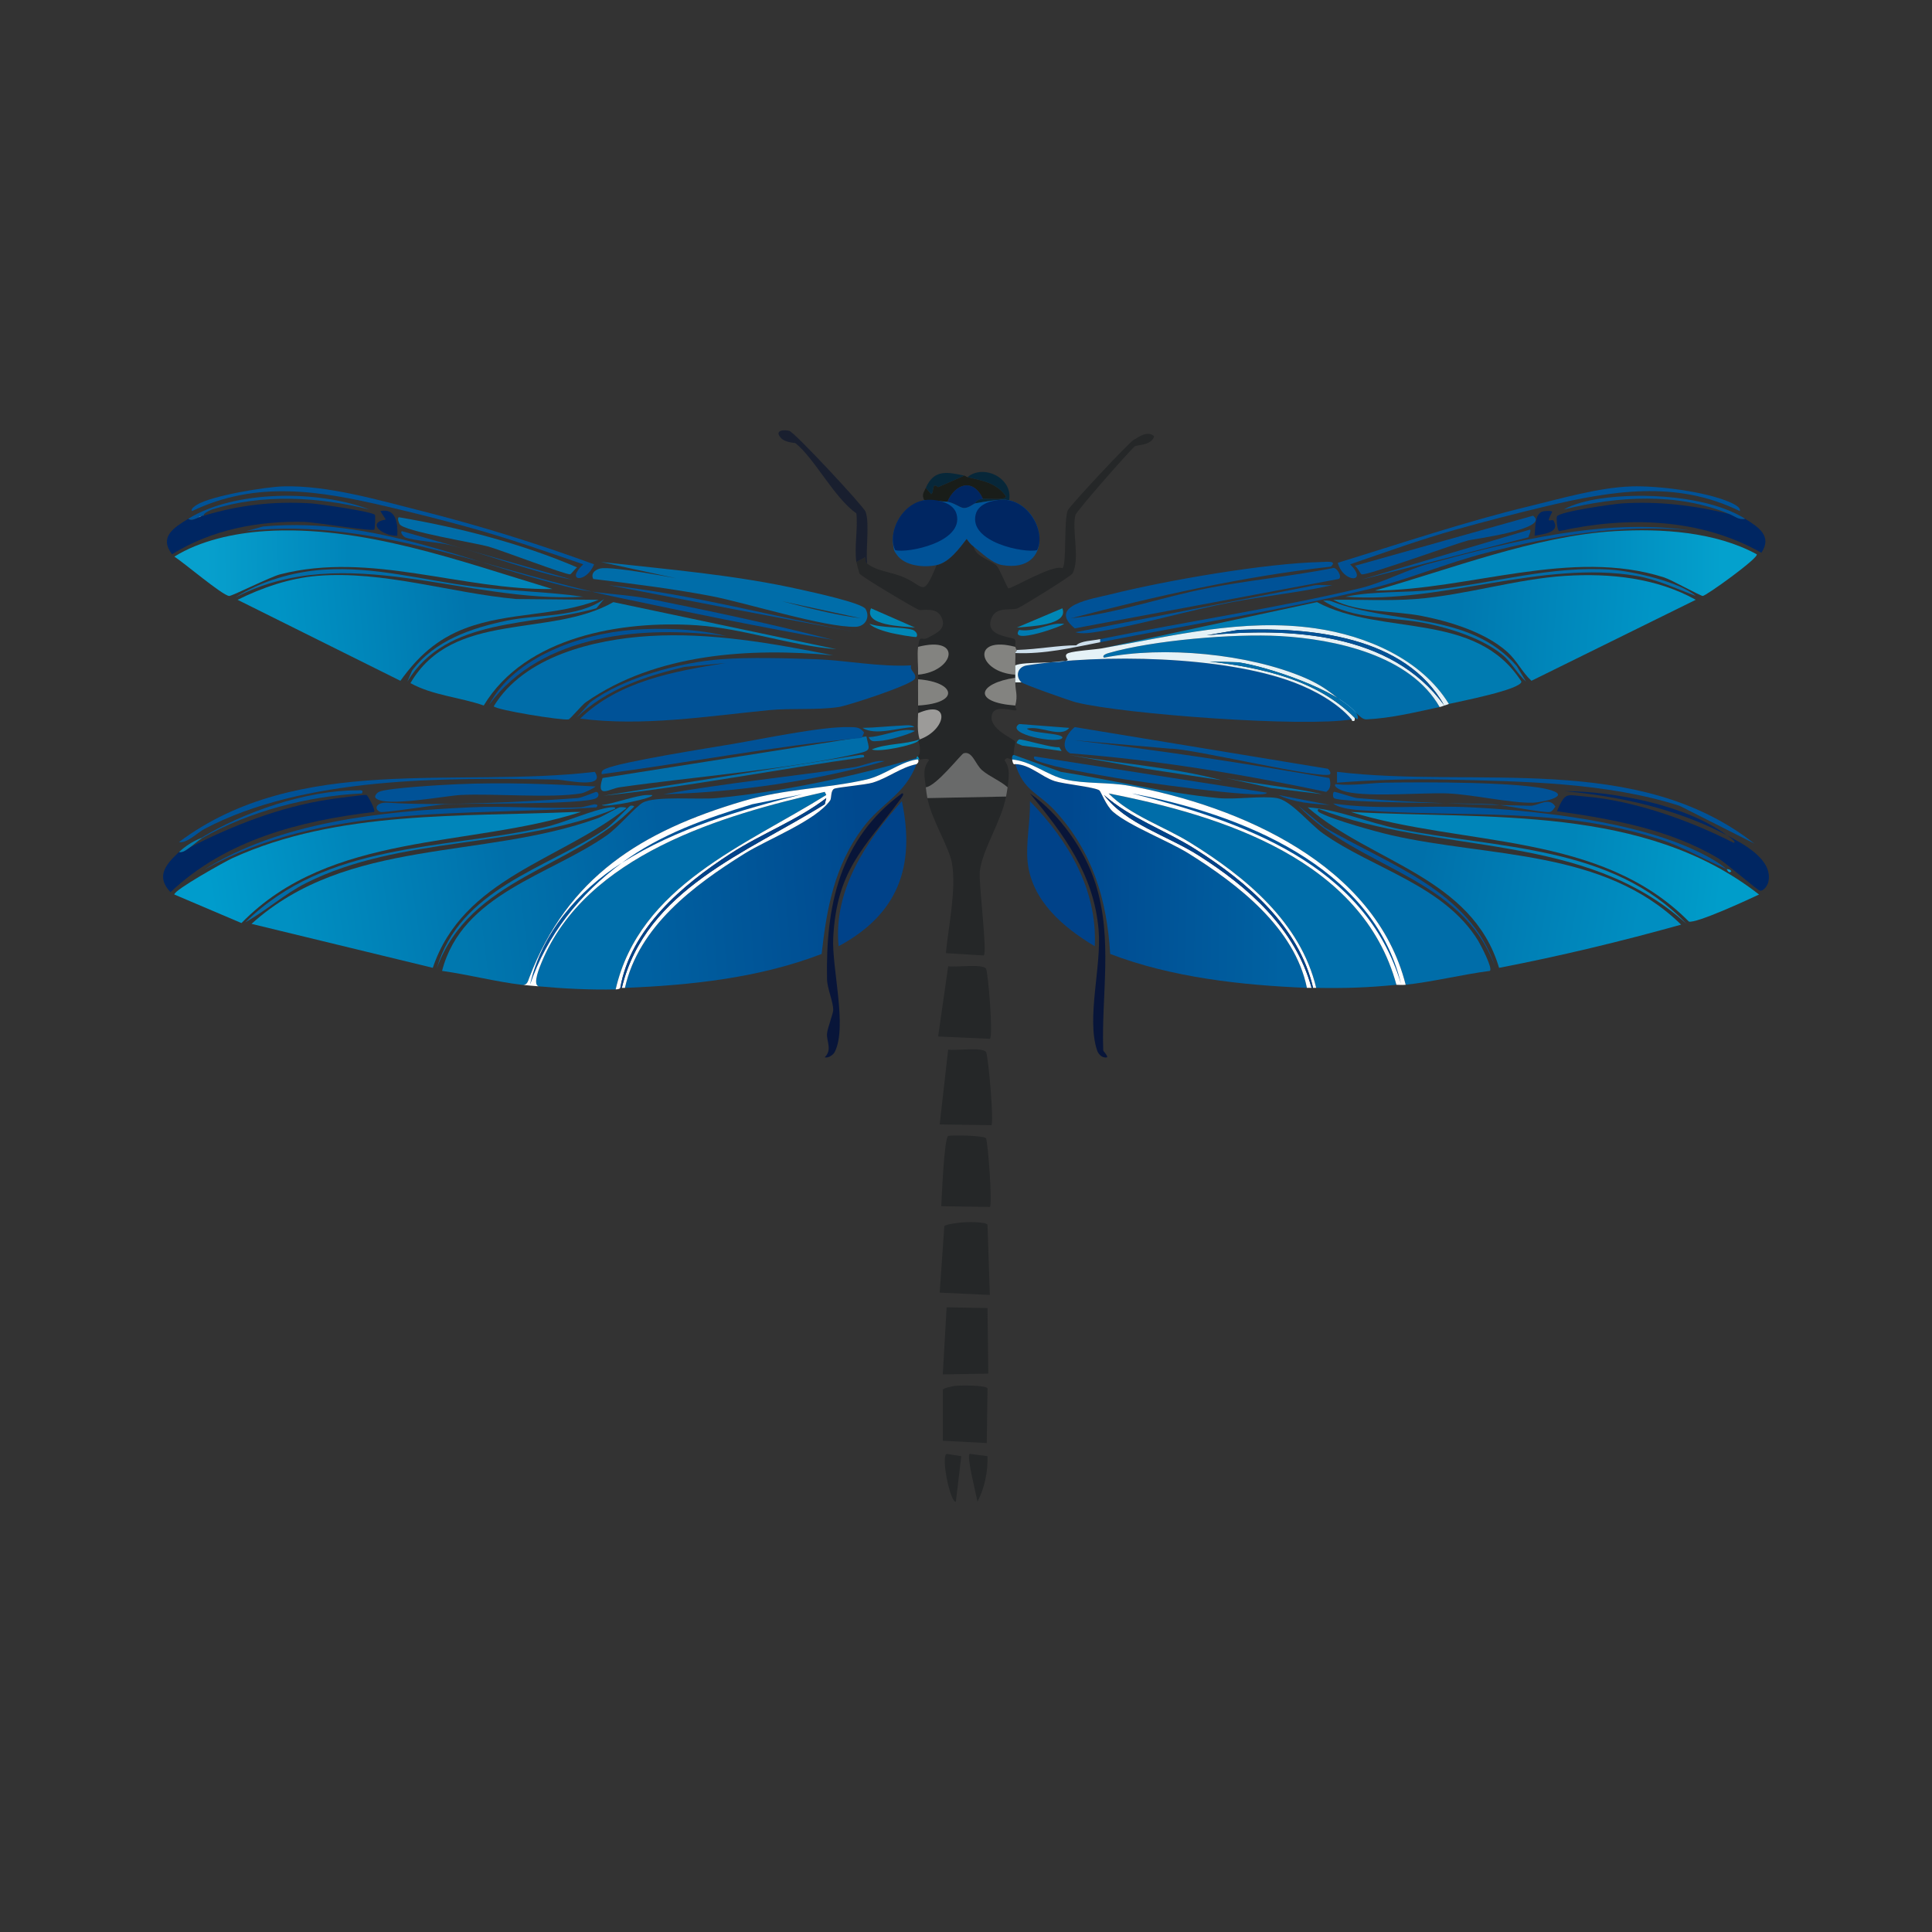 <svg xmlns="http://www.w3.org/2000/svg" xmlns:xlink="http://www.w3.org/1999/xlink" id="Layer_1" data-name="Layer 1" viewBox="0 0 1080 1080"><rect x="0" y="0" width="1080" height="1080" fill="#333333" stroke="none"/><defs><style>      .cls-1 {        fill: #252728;      }      .cls-2 {        fill: #002662;      }      .cls-3 {        fill: #696a6a;      }      .cls-4 {        fill: #cddfec;      }      .cls-5 {        fill: #191d19;      }      .cls-6 {        fill: url(#linear-gradient-8);      }      .cls-7 {        fill: url(#linear-gradient-7);      }      .cls-8 {        fill: url(#linear-gradient-5);      }      .cls-9 {        fill: url(#linear-gradient-6);      }      .cls-10 {        fill: url(#linear-gradient-9);      }      .cls-11 {        fill: url(#linear-gradient-4);      }      .cls-12 {        fill: url(#linear-gradient-3);      }      .cls-13 {        fill: url(#linear-gradient-2);      }      .cls-14 {        fill: url(#linear-gradient);      }      .cls-15 {        fill: #005297;      }      .cls-16 {        fill: #9c9b99;      }      .cls-17 {        fill: #838380;      }      .cls-18 {        fill: #007bb1;      }      .cls-19 {        fill: #006da9;      }      .cls-20 {        fill: #fff;      }      .cls-21 {        fill: url(#linear-gradient-10);      }      .cls-22 {        fill: url(#linear-gradient-11);      }      .cls-23 {        fill: #0087b6;      }      .cls-24 {        fill: #191f2f;      }      .cls-25 {        fill: #072739;      }      .cls-26 {        fill: #e5f2f7;      }      .cls-27 {        fill: #009cd5;      }      .cls-28 {        fill: #081539;      }      .cls-29 {        fill: #004289;      }      .cls-30 {        fill: #80aec8;      }    </style><linearGradient id="linear-gradient" x1="482.8" y1="485.93" x2="358.09" y2="495.5" gradientUnits="userSpaceOnUse"><stop offset="0" stop-color="#00498f"></stop><stop offset="1" stop-color="#0061a1"></stop></linearGradient><linearGradient id="linear-gradient-2" x1="286.86" y1="497.23" x2="161.42" y2="515.73" gradientUnits="userSpaceOnUse"><stop offset="0" stop-color="#006faa"></stop><stop offset="1" stop-color="#0090c2"></stop></linearGradient><linearGradient id="linear-gradient-3" x1="372.63" y1="490.77" x2="256.17" y2="504.89" gradientUnits="userSpaceOnUse"><stop offset="0" stop-color="#005fa0"></stop><stop offset="1" stop-color="#0078af"></stop></linearGradient><linearGradient id="linear-gradient-4" x1="198.44" y1="482.97" x2="116.77" y2="496.63" gradientUnits="userSpaceOnUse"><stop offset="0" stop-color="#0085ba"></stop><stop offset="1" stop-color="#009ccc"></stop></linearGradient><linearGradient id="linear-gradient-5" x1="596.46" y1="488.55" x2="717.19" y2="491.17" gradientUnits="userSpaceOnUse"><stop offset="0" stop-color="#00488f"></stop><stop offset="1" stop-color="#0062a2"></stop></linearGradient><linearGradient id="linear-gradient-6" x1="791.23" y1="497.12" x2="915.25" y2="518.99" gradientUnits="userSpaceOnUse"><stop offset="0" stop-color="#0070aa"></stop><stop offset="1" stop-color="#008ec1"></stop></linearGradient><linearGradient id="linear-gradient-7" x1="877.66" y1="483.71" x2="962.46" y2="493.76" gradientUnits="userSpaceOnUse"><stop offset="0" stop-color="#0085b9"></stop><stop offset="1" stop-color="#009dca"></stop></linearGradient><linearGradient id="linear-gradient-8" x1="815.28" y1="346.22" x2="922.75" y2="354.86" gradientUnits="userSpaceOnUse"><stop offset="0" stop-color="#0078af"></stop><stop offset="1" stop-color="#0095c6"></stop></linearGradient><linearGradient id="linear-gradient-9" x1="262.3" y1="346.14" x2="155.7" y2="354.96" gradientUnits="userSpaceOnUse"><stop offset="0" stop-color="#0075ad"></stop><stop offset="1" stop-color="#0094c5"></stop></linearGradient><linearGradient id="linear-gradient-10" x1="195" y1="314.01" x2="115.65" y2="315.25" gradientUnits="userSpaceOnUse"><stop offset="0" stop-color="#0085ba"></stop><stop offset="1" stop-color="#07a0cd"></stop></linearGradient><linearGradient id="linear-gradient-11" x1="962.95" y1="314.73" x2="882.73" y2="314.89" gradientUnits="userSpaceOnUse"><stop offset="0" stop-color="#04a1cd"></stop><stop offset="1" stop-color="#0087bb"></stop></linearGradient></defs><g id="Generative_Object" data-name="Generative Object"><path class="cls-23" d="M514.08,424.57c-.28.01-.58-.03-.86,0-.28.03-.59-.05-.86,0v-.86c-.15-.99.83-.81.86-.86l.86,1.73Z"></path><g><path class="cls-1" d="M567.56,361.6c-24.99-6.59-21.04,14.26,0,15.53,0,.57,0,1.15,0,1.73-21.19,3.23-24.09,13.79,0,15.53-.36,1.41,1.29,2.12.43,2.59-1.41.77-11.57-3.27-13.37,2.16-2.75,8.3,12.47,13.89,12.94,15.53.1.35-1.07,4.84-.86,7.33.01.14-1.21,0-.86,2.59-1.97-.2-2.73-1.82-4.31.43,3.49,4.62,2.27,9.87,1.73,15.09-4.15-3.66-10.14-5.99-14.23-9.49-3.87-3.31-5.42-10.96-10.35-9.49-1.37.41-15.32,18.42-21.13,18.98-.56-5.45-2.17-10.19,1.73-15.09-.07-1.47-4.28-.46-5.18-.43l-.86-1.73c1.56-2,1.18-6.4,0-8.63l.86-.86c15.07-5.44,17.62-22.74-.86-14.66.04-1.36-.02-2.9,0-4.31,23.73-1.36,20.96-13.09,0-14.66.02-.86-.02-1.73,0-2.59,20.14-1.74,25.17-21.97,0-15.53,1.01-7.67,1.61-2.98,5.61-5.18,4.58-2.52,10.7-4.85,7.33-11.64-2.9-5.84-10.97-3.25-12.51-3.88-3.18-1.3-32.19-18.61-33.21-20.27-.17-.29-1.62-5.77-1.73-6.47l4.74-2.59c.99.69-.37,2.13,1.29,3.45,4.93,3.93,12.14,4.57,18.55,6.9,13.62,4.96,12.1,13.67,20.27-6.04,7.07-1.53,12.69-9.3,16.82-14.66,1.28,1.87,2.07,2.89,3.88,4.31,1.28,6.01,9.8,7.44,12.94,10.78,1.56,1.66,5.81,12.25,6.47,12.51,1.5.59,24.71-13.51,30.19-11.21,2.52-1.7.7-26.75,3.02-32.35,1.03-2.48,33.74-37.47,36.66-39.25,3.27-1.99,7.93-5.46,11.64-2.16-1.49,5.22-9.54,4.76-10.78,5.61-2.1,1.43-32.5,35.95-33.21,38.38-2.23,7.66,2.74,25.09-1.73,32.78-.91,1.57-27.77,18.15-30.62,19.41-3.24,1.43-11.31-1.16-14.23,4.74-5.44,10.97,11.12,11.18,12.51,12.51.98.94.12,3.11.43,4.31Z"></path><path class="cls-1" d="M562.38,445.27c-2.54,13.88-13.23,29.48-14.66,41.83-.74,6.39,4.4,46.25,2.16,47.01l-21.13-1.29c1.39-14.9,5.9-35.36,3.45-50.03-1.56-9.32-11.46-24.45-13.8-36.66l43.99-.86Z"></path><path class="cls-1" d="M530.04,586.73c3.9.73,18.95-1.53,21.13,1.29,1.26,1.62,4.58,39.64,3.02,40.97l-28.9-.43,4.74-41.83Z"></path><path class="cls-1" d="M537.8,683.34c2.46-.23,12.97-.51,14.23,1.29l1.29,39.25-28.03-1.29,2.59-37.09c.52-1.19,8.28-2,9.92-2.16Z"></path><path class="cls-1" d="M530.04,540.15c3.81.72,19.08-1.51,21.13,1.29,1.17,1.59,4.18,38.25,2.16,39.25l-28.9-1.29,5.61-39.25Z"></path><path class="cls-1" d="M530.04,635.03c1.14-.59,20.02-.35,21.13,1.29,1.08,1.59,3.72,37.27,2.16,38.38l-27.17-.43c.3-4.89,1.6-38.07,3.88-39.25Z"></path><polygon class="cls-1" points="529.17 730.78 552.03 731.21 552.46 767.87 527.02 768.3 529.17 730.78"></polygon><path class="cls-1" d="M533.49,774.77c2.64-.4,17.18-.56,18.55,1.29l-.43,30.62-24.58-1.29v-28.46c.46-1.05,5.21-1.96,6.47-2.16Z"></path><path class="cls-3" d="M563.25,440.09c-.12,1.18-.62,3.83-.86,5.18l-43.99.86c-.35-1.83-.67-4.16-.86-6.04,5.81-.56,19.76-18.57,21.13-18.98,4.93-1.47,6.48,6.18,10.35,9.49,4.09,3.5,10.08,5.83,14.23,9.49Z"></path><path class="cls-24" d="M484.75,315.02c-1.67-1.33-.3-2.76-1.29-3.45l-4.74,2.59c-1.24-7.97.92-18.84,0-27.17-12.28-8.57-23.52-30.93-34.07-39.25-.34-.27-5.73-.24-8.19-3.02-3.73-4.2,1.66-4.68,4.74-3.88,3.02.78,41.69,42.33,42.7,45.28,2.33,6.82-.09,21.32.86,28.9Z"></path><path class="cls-5" d="M540.82,266.72c8.31,1.96,16.28,3.13,21.56,10.78-.32,2.39-10.68,1.04-12.94,1.29-5.36-11.59-15.35-8.64-19.84,1.73-1.77-.21-12.3-1-12.94-.86-1.55-3.29-.32-4.13.86-6.9l3.02,3.45c1.87-1,0-7.06,3.88-3.88l14.66-6.47c.78.16.93.68,1.73.86Z"></path><path class="cls-17" d="M567.56,361.6c.46,1.76.85,1.63.86,1.73.07.79-.92.93-.86,1.73.17,2.27-.12,4.62,0,6.9.1,1.99-.01,3.27,0,5.18-21.04-1.27-24.99-22.12,0-15.53Z"></path><path class="cls-17" d="M513.22,377.13c.13-4.83-.6-11,0-15.53,25.17-6.44,20.14,13.78,0,15.53Z"></path><path class="cls-17" d="M567.56,381.44c-.05,4.8,1.55,6.88,0,12.94-24.09-1.74-21.19-12.3,0-15.53,0,.86,0,1.73,0,2.59Z"></path><path class="cls-17" d="M513.22,394.38c.08-4.87-.1-9.79,0-14.66,20.96,1.57,23.73,13.31,0,14.66Z"></path><path class="cls-1" d="M542.11,812.72l9.92,1.29c.22,8.8-1.57,17.62-5.61,25.45-.67-3.89-6.37-25.93-4.31-26.74Z"></path><path class="cls-16" d="M514.08,413.35c-1.43-4.44-.99-10.01-.86-14.66,18.48-8.08,15.94,9.22.86,14.66Z"></path><path class="cls-1" d="M529.17,812.72l8.19,1.29-3.02,25.45c-3.06.81-8.51-25.25-5.18-26.74Z"></path><path class="cls-25" d="M564.11,279.66c-4.55-1.04-14.18.92-18.98,1.73.53-1.7,2.74-2.41,4.31-2.59,2.26-.26,12.62,1.09,12.94-1.29-5.28-7.65-13.26-8.82-21.56-10.78,8.93-7.51,25.51.46,23.29,12.94Z"></path><path class="cls-25" d="M539.09,265.86l-14.66,6.47c-3.88-3.18-2.02,2.89-3.88,3.88l-3.02-3.45c4.66-10.92,12.76-8.67,21.56-6.9Z"></path><path class="cls-2" d="M549.44,278.79c-1.57.18-3.78.88-4.31,2.59-.84.14-3.74,2.8-6.47,2.59-2.04-.16-5.47-3.02-9.06-3.45,4.49-10.37,14.48-13.32,19.84-1.73Z"></path><path class="cls-15" d="M564.11,279.66c-4.55-1.04-14.18.92-18.98,1.72-.84.14-3.74,2.8-6.47,2.59-2.04-.16-5.47-3.02-9.06-3.45-1.77-.21-12.3-1-12.94-.86-11.08,2.41-19.3,14.36-17.25,25.88.46,2.6.26,2.13,1.72,4.31,4.45,6.63,15.38,7.56,22.43,6.04,7.06-1.53,12.69-9.3,16.82-14.66,1.28,1.87,2.07,2.89,3.88,4.31,4.27,3.36,10.42,9.43,15.96,10.35,29.21,4.88,25.01-31.38,3.88-36.23Z"></path></g><g><path class="cls-14" d="M512.35,427.16c-6.74,17.47-19.45,21.29-30.19,35.8-15.67,21.16-20.02,44.63-22.86,70.3-34.72,13.39-73.01,17.49-109.98,18.98,7.69-34.4,38.49-57.36,66.85-75.04,12.96-8.08,39.75-18.31,47.87-29.76.81-1.14.2-5.38,2.16-6.47,1.58-.88,17.59-2.23,21.56-3.45,8.82-2.7,15.62-8.5,24.58-10.35Z"></path><path class="cls-13" d="M346.31,451.31c.7-.18,3.58-.18,3.88.43-36.97,29.33-91.41,39.11-108.25,89.28l-101.35-24.58c53.7-48.4,129.24-35.77,193.65-59.09,2.78-1.01,10.67-5.68,12.08-6.04Z"></path><path class="cls-19" d="M344.15,553.09c-14.37.29-28.84-.41-43.13-1.73-3.49-1.17.79-11.1,1.73-13.37,24.67-59.99,100.93-82.42,158.28-95.31l.86,1.73c-45.13,28.18-104.38,50.69-117.74,108.68Z"></path><path class="cls-12" d="M512.35,423.71v.86c-9.95,1.72-18.05,8.94-28.03,11.21-22.74,5.18-44.71,4.9-69.01,12.08-56.58,16.72-98,42.3-119.47,98.76-.76,2.01-1.21,4.5-4.31,3.88-14.86-1.79-29.58-5.69-44.42-7.76,11.19-43.27,60.51-53.47,92.29-75.91,6.08-4.29,16.13-16.05,19.84-18.11,7.08-3.95,31.13-1.58,41.4-2.59,37.25-3.67,75.97-11.83,111.7-22.43Z"></path><path class="cls-11" d="M321.3,453.9c1.15-.05,2.3.03,3.45,0-62.66,20.12-139.84,10.85-189.77,62.1l-37.52-15.96c-.29-2.47,28.34-18.43,32.35-20.27,58.97-26.99,128.31-23.06,191.49-25.88Z"></path><path class="cls-29" d="M504.16,447.86c7.69,36.66-2.26,63.24-35.37,81.08-3.07-31.04,15.33-58.93,35.37-81.08Z"></path><path class="cls-2" d="M100.05,476.32c2.55.34,4.17-1.35,6.04-2.59,23.97-12.28,50.35-22.59,77.2-26.74,2.83-.44,20.53-2.92,21.56-2.59.8.25,5.23,8.5,4.31,9.49-41.31,4.9-82.99,15.57-113.86,44.85-8.46-8.93-2.45-15.69,4.74-22.43Z"></path><path class="cls-19" d="M484.32,411.63c1.41,6.98,3.21,7.72-4.31,9.49-36.93,8.69-94.08,13.31-133.7,18.98-5.54.79-13.31,6.78-9.49-5.18l147.5-23.29Z"></path><path class="cls-15" d="M474.83,406.45c3.5.1,5.79-.14,8.19,3.02l-1.29,3.02c-48.7,4.51-97.15,13.95-145.34,20.27-.51-1.77,1-2.49,2.16-3.02,8.45-3.86,58.08-11.67,70.73-13.8,16.8-2.84,50.07-9.92,65.56-9.49Z"></path><path class="cls-15" d="M255.74,438.37c25.46-1.1,51.77-.16,77.2,1.29-1.63,1.35-6.38,3.59-8.19,3.88-17.29,2.78-47.81-.06-67.28.86-8.38.4-42.24,7.04-47.44,1.73-1.11-1.13.96-3.06,1.73-3.45,4.43-2.25,36.96-4.01,43.99-4.31Z"></path><path class="cls-28" d="M504.16,443.54c2.18-.37-1.17,3.71-1.29,3.88-20.18,27.03-35.14,39.11-37.09,76.77-.88,17.05,8,49.57.86,63.83-.78,1.57-3.53,3.64-5.61,3.02,4.37-4.37.85-9.1,1.29-13.37.32-3.07,3.42-11.18,3.45-12.94.09-4.71-3.34-12.07-3.45-17.25-.83-40.93,6.97-78.5,41.83-103.94Z"></path><path class="cls-15" d="M332.51,431.47c6.52,9.92-16.58,4.4-21.56,4.31-62.73-1.1-140.85-1.77-196.67,27.6-3.83,2.02-9.94,8.29-14.23,7.33,66.81-49.91,155.32-30.02,232.46-39.25Z"></path><path class="cls-15" d="M332.51,449.58c1.39.19,1.99.46.86,1.73-74.28,5.1-152-2.36-219.52,34.93,42.76-26.77,99.07-32.63,148.79-34.93,20.61-.96,41.5.99,62.1,0,.9-.04,7.37-1.78,7.76-1.73Z"></path><path class="cls-19" d="M341.13,451.31c.57-.07,3.53-.4,2.59.86-54.7,22.31-119.66,14.89-172.51,41.4-12.08,6.06-22.34,15.44-34.07,22,45.6-44.75,109.31-40.47,166.91-53.05,11.08-2.42,27.48-10.03,37.09-11.21Z"></path><path class="cls-15" d="M491.22,425.43c1.14-.1,2.31.06,3.45,0-39.13,11.21-82.47,17.39-123.78,18.55,35.3-6.33,71.08-9.79,106.53-15.09,3.98-.6,10.03-3.13,13.8-3.45Z"></path><path class="cls-15" d="M333.37,442.68c1.31.19,1.84,2.36,0,3.45-6.51,3.87-71.4,2.74-84.53,3.45-5.07.27-34.54,5-36.23,4.31-3.9-1.59-2.35-5.64,4.31-5.18,28.76,1.99,76.33-.43,106.1-2.59,2.34-.17,9.81-3.53,10.35-3.45Z"></path><path class="cls-19" d="M352.35,450.44c.51-.18,1.84-.15,2.16.43-33.84,34.84-91.77,39.39-110.41,90.57,12.89-44.64,61.01-55.67,94.45-78.06,3.87-2.59,12.91-12.61,13.8-12.94Z"></path><path class="cls-19" d="M480.87,421.98c1.19.08,2.36-.48,2.16,1.29-48.54,6.74-97.22,16.39-145.77,21.56l143.62-22.86Z"></path><path class="cls-15" d="M112.99,468.56h-.86c24.19-14.73,58.99-26.79,87.55-26.74,1.31,0,3.96-.58,2.59,1.73-29.87,1.37-63.24,10.05-89.28,25.01Z"></path><path class="cls-19" d="M505.02,408.18c1.92-.19,4.63-.21,6.47.43-4.35,2.33-15.56,5.46-20.27,5.61-2.67.08-4.29.81-5.61-2.16,5.86-.19,14.24-3.37,19.41-3.88Z"></path><path class="cls-19" d="M504.16,405.59c1.79-.08,5.73-.65,6.9.86-8.67.17-21.75,5.07-28.9.43,7.3-.1,14.74-.98,22-1.29Z"></path><path class="cls-23" d="M514.08,413.35l-.86.86c-2.11,2.27-21.63,6.48-25.88,4.74,8.01-3.41,18.73-2.72,26.74-5.61Z"></path><path class="cls-19" d="M361.84,444.41c.86-.01,1.73,0,2.59,0,2.64,1.43-26.01,7.4-28.03,5.61,6.88-.76,19.27-5.51,25.45-5.61Z"></path><path class="cls-18" d="M112.12,468.56h.86c-2.23,1.28-4.78,3.77-6.9,5.18-1.87,1.24-3.49,2.93-6.04,2.59,3.53-3.3,7.6-5.94,12.08-7.76Z"></path><g><path class="cls-20" d="M513.22,424.57c.74,1.69-.81,2.46-.86,2.59-8.97,1.85-15.76,7.65-24.58,10.35-3.97,1.22-19.98,2.57-21.56,3.45-1.95,1.09-1.34,5.33-2.16,6.47-8.13,11.45-34.91,21.68-47.87,29.76-28.36,17.69-59.16,40.64-66.85,75.04-.7.03-1.12-.02-1.73,0,13.25-55.1,70.43-75.82,113.43-102.65l.86-3.45c-15.9,12.26-36.16,19.84-53.48,31.05-26.94,17.45-55.84,41.9-61.67,75.04-.14,0-.17.81-2.59.86,13.36-58,72.61-80.51,117.74-108.68l-.86-1.73c-57.35,12.9-133.61,35.32-158.28,95.31-.94,2.27-5.21,12.2-1.73,13.37-3.21-.3-6.2-.47-9.49-.86,3.1.61,3.55-1.88,4.31-3.88,21.47-56.46,62.88-82.05,119.47-98.76,24.29-7.18,46.26-6.89,69.01-12.08,9.98-2.28,18.09-9.5,28.03-11.21.28-.05.58.03.86,0Z"></path><path class="cls-29" d="M347.6,552.23c-.29,0-.58,0-.86,0,5.84-33.15,34.73-57.59,61.67-75.04,17.32-11.22,37.58-18.79,53.48-31.05l-.86,3.45c-43,26.83-100.18,47.54-113.43,102.65Z"></path><path class="cls-15" d="M347.6,482.36c21.92-16.19,47-24.89,72.89-32.78l28.03-5.61c-34.9,8.88-70.29,19.01-100.92,38.38Z"></path><path class="cls-15" d="M347.6,482.36c-23.32,17.23-41.94,40.41-51.32,68.14,6.37-28.75,26.87-52.67,51.32-68.14Z"></path></g></g><g><path class="cls-8" d="M730.58,552.23c-36.64-1.5-75.65-5.79-109.98-18.98-1.79-30.3-9.93-57.16-30.62-79.79-9.5-10.39-17.58-10.94-22.43-26.31,8.16.15,14.51,7.02,22,9.49,4.79,1.58,22.53,3.35,25.01,5.18.88.65,3.69,8.57,7.76,12.08,9.16,7.88,30.83,16.13,42.27,23.29,27.57,17.24,59.13,41.55,65.99,75.04Z"></path><path class="cls-9" d="M731.02,451.31c17.24,1.13,33.76,8.63,50.89,12.08,55.17,11.09,119.29,8.98,160.87,53.05-57.27-51.94-137.77-38.28-205.72-64.26-1.33,1.26.82,2.14,1.73,2.59,7.63,3.79,29.92,10.04,38.82,12.08,54.95,12.6,118.75,7.64,162.16,50.03-33.54,9.36-67.52,17.55-101.78,24.15-14.98-50.77-71.84-59.12-106.96-89.71Z"></path><path class="cls-19" d="M780.61,550.5c-16.05,1.62-28.84,2-44.85,1.73-8.81-36.76-39.53-61.99-70.3-81.08-15.01-9.31-33.61-15.26-45.72-27.6,63.41,12.34,141.93,37.17,160.87,106.96Z"></path><path class="cls-19" d="M785.79,550.5c-17.05-67.08-92.57-99.87-154.83-111.27-10.77-1.97-24.74-.98-35.37-3.45-10.58-2.46-18.64-10.1-29.76-11.21-.34-2.59.87-2.45.86-2.59l26.31,9.49c29.2,4.59,58.51,11.82,87.98,14.66,9.95.96,24.55-1.38,32.78,0,7.94,1.33,18.34,14.51,25.88,19.84,27.88,19.73,67.62,28.83,86.69,59.95,1.32,2.15,8.45,15.74,6.47,16.82-15.73,2.07-31.25,5.99-47.01,7.76Z"></path><path class="cls-7" d="M755.17,453.9c77.1,4.2,163.81-4.13,228.15,46.15-5.47,2.58-35.42,16.45-39.25,15.09-49.72-50.21-125.77-41.76-188.9-61.24Z"></path><path class="cls-15" d="M600.77,406.45l141.46,23.29c.89.54,1.89,2.31,1.29,3.02-2.91,3.47-78.42-14.62-89.28-14.23l-53.91-4.74c47.85,5.57,95.34,12.85,142.76,21.13.95,2.92.93,6.02-1.73,7.76-47.19-10.01-95.01-17.87-143.19-21.56-6.15-3.41-1.72-11.25,2.59-14.66Z"></path><path class="cls-29" d="M575.75,447.86c21.31,21.94,37.74,49.25,36.23,81.08-17.45-10.35-35.26-25.45-37.52-47.01-1.13-10.75,1.61-23.12,1.29-34.07Z"></path><path class="cls-2" d="M965.2,466.83c9.17,4.81,26.26,13.69,23.29,26.31-.34,1.45-2.39,5.13-4.74,4.74-1.46-.24-18.81-15.44-23.29-18.11-27.1-16.18-59.28-21.95-90.14-26.31,4.92-10.98,4.91-9.11,15.96-8.19,27.29,2.26,58.61,13.46,82.81,25.88,2.36-.33-3.65-4.14-3.88-4.31Z"></path><path class="cls-15" d="M775.01,437.51c18.63-.32,77.21-.63,92.29,4.31,11.27,3.69-6.96,6.83-10.35,6.9-12.69.26-33.07-4.5-47.44-5.18-14.16-.67-48.56,2.64-59.52-1.73-.63-.25-4.81-2.04-3.45-3.45,9.42,1.04,19.09-.7,28.46-.86Z"></path><path class="cls-28" d="M575.75,443.54c16.5,11.43,30.65,31.48,36.66,50.46,9.83,31.03,3.21,62.09,4.31,93.16.02.63,2.61,2.9,2.16,3.88-2.69.68-4.91-1.76-5.61-3.88-6.04-18.32,2.59-46.75.86-67.28-2.62-31.15-19.42-53.27-38.38-76.34Z"></path><path class="cls-15" d="M747.4,431.47c77.55,9.33,167.53-11.48,233.32,40.11l-41.83-21.13c-40.76-13.03-87.31-13.65-130.25-14.66-20.42-.48-40.9.16-61.24,1.73v-6.04Z"></path><path class="cls-15" d="M965.2,485.81c-12.27-5.15-23.85-12.18-36.66-16.39-56.5-18.55-109.12-12.28-166.48-16.39-4.97-.36-13.1-.95-16.82-3.88,25.38,3.75,51.44.87,77.2,2.16,35.16,1.75,80.06,6.89,113,18.98,9.1,3.34,22.52,9.36,29.76,15.53Z"></path><path class="cls-15" d="M578.34,422.84l129.82,20.27c-.03,4.24-78.27-7.16-84.1-8.19-11.25-1.99-34.11-5.69-43.99-9.49-.73-.28-3.1-1.43-1.73-2.59Z"></path><path class="cls-15" d="M745.68,442.68c.54-.4,10.78,3.26,12.94,3.45,28.27,2.43,67.84,3.71,96.61,4.31,4.91.1,10.65-5.34,14.23.43-.69.99-1.79,2.79-3.02,3.02-3.55.67-25.91-3.97-31.92-4.31-11.25-.65-85.4-.63-88.84-3.45-.7-.57-.71-2.93,0-3.45Z"></path><path class="cls-15" d="M725.84,450.44l14.66,12.08c35.01,20.51,81.68,35.37,95.31,78.06-18.56-51.03-76.8-54.75-109.98-90.14Z"></path><path class="cls-2" d="M965.2,466.83c-27.9-14.62-59.33-21.67-90.57-24.58,27.67.09,68.03,7.77,90.57,24.58Z"></path><path class="cls-19" d="M569.71,404.73l28.03,2.16c-4.93,5.94-16.01-1.5-23.72.43,2.56,2.81,20.59,2.37,19.84,5.18-2.37,3.61-32.51-2.24-24.15-7.76Z"></path><path class="cls-19" d="M597.32,421.98c28.54,4.9,57.77,6.79,85.83,14.23l-42.7-6.47-43.13-7.76Z"></path><path class="cls-19" d="M685.3,434.92c17.86,3.65,36.14,4.97,53.91,9.06l-28.46-3.45-25.45-5.61Z"></path><path class="cls-18" d="M569.71,413.35c1.53-.39,18.8,4.97,22.43,4.31l1.29,2.16-22-3.02-3.02-1.29c-.35-.64.86-2.04,1.29-2.16Z"></path><path class="cls-15" d="M714.63,444.41l28.9,5.61c-9.81-.74-19.94-1.22-28.9-5.61Z"></path><path class="cls-27" d="M965.2,485.81c.12.1,2.09-.05,2.59,1.29-1.48,1.58-2.45-1.24-2.59-1.29Z"></path><g><path class="cls-20" d="M785.79,550.5c-2.08.23-4.65-.05-5.18,0-18.94-69.79-97.46-94.62-160.87-106.96,12.11,12.35,30.71,18.29,45.72,27.6,30.77,19.09,61.49,44.32,70.3,81.08-.6-.01-1.07.02-1.73,0-8.07-34.65-37.1-59.36-65.99-77.63-16.67-10.55-36.29-17.2-50.89-30.19,12.2,16.19,35.46,22.77,52.62,33.64,28.06,17.77,54.27,40.94,63.4,74.18-.78-.02-1.59.04-2.59,0-6.86-33.49-38.42-57.8-65.99-75.04-11.44-7.15-33.11-15.41-42.27-23.29-4.07-3.5-6.88-11.43-7.76-12.08-2.48-1.83-20.22-3.59-25.01-5.18-7.49-2.47-13.83-9.33-22-9.49-.07-.23-1.21,1.31-1.73-2.59,11.12,1.11,19.18,8.75,29.76,11.21,10.62,2.47,24.59,1.48,35.37,3.45,62.26,11.4,137.78,44.19,154.83,111.27Z"></path><path class="cls-29" d="M734.03,552.23c-.29,0-.58,0-.86,0-9.13-33.24-35.34-56.41-63.4-74.18-17.15-10.87-40.42-17.45-52.62-33.64,14.6,12.99,34.22,19.64,50.89,30.19,28.88,18.27,57.92,42.98,65.99,77.63Z"></path><path class="cls-15" d="M632.68,443.54c60.2,11.24,134.86,40.51,150.52,106.53-20.09-67.13-89.03-91.01-150.52-106.53Z"></path></g></g><g><path class="cls-6" d="M875.06,321.92c25.02-1.56,50.87,1.11,72.89,13.37l-91.86,45.28c-5.44-5.02-8.01-11.28-13.8-16.39-12.15-10.73-31.78-16.76-47.44-19.84-16.16-3.18-34.97-1.58-49.6-9.06,15.4-.19,30.74.74,46.15-.43,27.5-2.09,56.44-11.24,83.67-12.94Z"></path><path class="cls-10" d="M177.25,321.92c37.14-3.04,74.57,9.57,111.27,12.94l46.15.43c-23.61,9.33-50.22,6.71-74.61,15.96-15.83,6-26.57,15.85-36.23,29.33l-91-45.28c13.57-6.79,29.15-12.12,44.42-13.37Z"></path><path class="cls-15" d="M403.24,368.5c15.3-1.15,37.03-.56,52.62,0,17.69.64,35.6,4.44,53.48,3.45-.93,3.27,3.12,4.13,2.16,7.33-1,3.32-37.57,15.21-42.7,15.96-12.4,1.82-26.28.5-38.82,1.73-34.99,3.42-70.62,9.26-105.66,4.74,21.52-20.9,52.46-26.45,81.08-31.05l-22.86,2.16c-22.14,5.3-43.59,12.46-60.38,28.46l7.76-8.63c18.76-13.86,50.17-22.41,73.32-24.15Z"></path><path class="cls-15" d="M755.6,402.14c-26.91,4.49-126.65-2.81-153.97-9.49-3.22-.79-29.45-10.08-30.62-11.21-3.51-3.37-2.29-8.66,3.02-9.49,41.72-6.49,109.68-5.44,149.22,9.49,11.45,4.32,24.3,11.35,32.35,20.7Z"></path><path class="cls-21" d="M147.92,296.91c54.69-3.57,109.46,16.89,160.87,32.35-50.88.75-101.6-21.19-152.24-8.19-5.45,1.4-26.92,12.21-28.46,12.08-3.81-.33-25.71-18.94-30.62-22,14.39-8.98,33.58-13.13,50.46-14.23Z"></path><path class="cls-22" d="M902.67,296.91c26.05-1.56,56.17.31,79.36,12.94,1.3,1.98-28.28,23.23-30.19,23.29-1.2.04-17.62-9.09-21.56-10.35-51.88-16.59-108.93,7.05-161.73,7.33,42.72-12.03,89.54-30.54,134.13-33.21Z"></path><path class="cls-19" d="M362.7,355.56c34.82-2.16,69.23,4.08,103.08,10.78-46.58-4.39-99.19-1.17-138.44,26.31-1.92,1.35-8.56,9.28-9.49,9.49-3.43.76-40.97-5.33-41.83-7.33,16.89-27.91,55.98-37.35,86.69-39.25Z"></path><path class="cls-19" d="M804.76,395.24c-13.7,2.91-26.82,6.22-40.97,6.9-2.35,0-3.83-2.09-5.61-3.45-10.5-8.02-15.5-14.11-28.9-19.84-31.54-13.49-78.8-17.84-112.13-11.21-1.53-1.39,1.91-2.39,2.59-2.59,24.78-7.16,69.93-10.92,95.75-9.49,31,1.72,72.89,10.81,89.28,39.68Z"></path><path class="cls-18" d="M342.86,336.59l124.64,26.31c-25.89-2.03-52.24-11.66-78.06-13.37-41.9-2.77-95.7,6.23-119.03,44.85-13.43-4.68-28.57-5.63-40.97-12.51,23.9-40.97,77.94-25.01,113.43-45.28Z"></path><path class="cls-18" d="M809.94,393.52c-15.51-25.19-46.22-38.18-74.61-42.27-40.52-5.84-79.93,4.32-119.47,11.21l120.33-25.88c36.38,19.41,88.75,4.48,114.29,44.42,0,4.45-34.89,11.19-40.54,12.51Z"></path><path class="cls-15" d="M738.78,314.16c2.73-.06,8.97-.89,5.18,2.59-49.25,5.54-97.53,16.39-145.34,28.9,25.75-2.88,50.82-11.84,76.34-16.82,23.13-4.51,46.74-6.66,69.87-11.21,2.18-1.2,5.9,5.12,3.45,6.04l-147.5,27.6c-15.71-12.88,10.24-16.57,19.84-18.98,30.95-7.77,86.82-17.47,118.17-18.11Z"></path><path class="cls-19" d="M335.96,314.16c37.47,4.13,75.34,7.22,112.13,15.53,5.76,1.3,33.91,7.34,35.8,10.78,2.72,4.95-.46,9.79-5.61,9.92-17.36.44-61.12-13.46-81.08-17.25-21.63-4.11-43.68-6.83-65.56-9.49-1.76-3.43,1.8-5.86,5.18-6.04,11.64-.61,55.78,8.46,69.87,11.21,24.99,4.89,49.27,13.49,74.61,16.82l-145.34-31.48Z"></path><path class="cls-26" d="M809.94,393.52c-.2.05-1.35.59-2.59.86-21.66-38.91-74.89-43.88-115.15-42.27l-17.68,3.02c46.19-4.47,103.25-1.84,132.84,39.25-.13.03-1.32.59-2.59.86-16.39-28.86-58.28-37.95-89.28-39.68-25.82-1.44-70.97,2.33-95.75,9.49-.68.2-4.12,1.2-2.59,2.59,33.33-6.63,80.59-2.28,112.13,11.21,13.4,5.73,18.4,11.82,28.9,19.84-10.27-12.94-49.67-26.1-65.99-28.46l-15.96-.43c28.78,3.36,60.12,10.17,81.08,31.48-.12.07.33,1.54-.43,1.73-1.46.35-1.22-.88-1.29-.86-8.04-9.35-20.9-16.38-32.35-20.7-39.54-14.92-107.5-15.98-149.22-9.49-5.31.83-6.53,6.12-3.02,9.49h-3.45c0-.86,0-1.73,0-2.59,0-.57,0-1.15,0-1.73-.01-1.9.1-3.18,0-5.18,4.76-2.37,27.14-.79,29.33-3.02.17-.18-2.63-2.78.43-3.88,3.46-1.25,14.56-1.89,18.55-2.59,39.53-6.89,78.94-17.05,119.47-11.21,28.39,4.09,59.11,17.08,74.61,42.27Z"></path><path class="cls-2" d="M105.22,290.01c1.85,1.36,4.13-.15,6.04-.86l1.73-.86c.26-.08.6.08.86,0,20.06-6.03,38.86-8.16,59.95-6.9,4.21.25,34.84,4.64,35.8,6.47.29.56.11,7.81-.43,8.19-1.59,1.13-33.27-4.17-38.82-4.31-25.83-.68-52.14,4.35-74.18,18.11-7.47-9.81,1.18-14.97,9.06-19.84Z"></path><path class="cls-2" d="M966.93,287.42c2.85,1.2,5.13,3.33,8.63,2.59,7.18,4.51,15.37,9.56,9.06,18.98-34.25-19.44-75.17-20.5-113-12.08-1.24-.27-1.64-7.39-1.29-8.19,1.2-2.77,31.89-7.04,36.66-7.33,20.2-1.23,40.42,1.08,59.95,6.04Z"></path><path class="cls-15" d="M147.06,294.32c62.99-5.76,115.67,20.89,173.38,34.5,13.64,3.22,29.42,3.29,43.13,6.04,34.2,6.85,68.45,14.09,102.21,22.86-40.26-7.08-80.34-15.26-120.33-23.72-35.81-7.58-64.58-17.14-99.2-25.88-35.28-8.91-72.18-15.59-108.68-11.21l9.49-2.59Z"></path><path class="cls-15" d="M615,359.01v-1.73c46.69-9.59,100.18-17.59,145.34-28.46,12.59-3.03,26.08-10.37,38.82-13.8,46.18-12.43,97.62-25.5,145.34-18.55-38.28-3.76-76.49,3.11-113.43,12.51-22.58,5.74-44.64,15.33-67.28,20.7-47.31,11.22-100.58,19.87-148.79,29.33Z"></path><path class="cls-19" d="M222.96,289.14c33.93,5.8,68.42,14.62,99.63,28.03-.89.58-3.38,3.81-3.88,3.88-2.39.34-39.21-13.73-45.72-15.53-7.92-2.18-47.38-8.52-49.6-12.51-.44-.79-1.45-3.23-.43-3.88Z"></path><path class="cls-15" d="M912.15,271.89c14.84-.42,40.76,2.86,54.34,8.63,1.26.54,7.08,2.91,6.04,5.18-35.47-17.49-71.99-11.3-108.68-2.59-15.95,3.79-33.79,8.39-50.03,12.94-19.88,5.57-39.69,12.78-59.09,19.41,10.48,10.52-3.9,10.54-6.9-.86,35.31-10.8,70.61-22.8,106.53-31.48,17.92-4.33,39.6-10.7,57.79-11.21Z"></path><path class="cls-15" d="M856.95,288.28c10.38,7.39-34.01,13.2-36.23,13.8-8.25,2.21-56.49,19.74-59.52,18.98-.8-.2-2.39-4.13-3.88-4.74l99.63-28.03Z"></path><path class="cls-15" d="M158.27,271.89c24.79-.71,53.5,7.71,77.63,13.8,32.29,8.15,65.08,18.37,96.18,29.76-4.25,10.78-16.49,9.78-6.04,0-20.25-6.98-41.58-14.44-62.54-20.27-15.4-4.28-32.23-8.52-47.44-12.08-37.24-8.7-72.48-14.7-108.68,2.59-1.24-1.05,1.98-3.06,2.59-3.45,7.99-5.11,38.34-10.07,48.3-10.35Z"></path><path class="cls-19" d="M947.95,333.14c-10.84-4.05-21.66-9.26-33.21-11.21-52.58-8.87-109.28,15.67-162.59,11.64,16.22-3.32,33.08-2.06,49.6-3.88,32.87-3.63,65.76-13.64,99.2-11.21,12.07.88,37.88,6.8,47.01,14.66Z"></path><path class="cls-19" d="M180.7,318.47c29.17-1.99,56.27,6.01,84.53,9.49,20.23,2.49,40.64,2.75,60.81,5.61-65.04,3.88-132.68-31.7-194.51.43,14.13-9.13,32.41-14.39,49.17-15.53Z"></path><path class="cls-15" d="M353.21,352.11c16.23-1.3,36.92-.58,52.62,3.45-45.7-5.93-102.86-1.75-132.4,38.38,13.93-26.73,51.27-39.55,79.79-41.83Z"></path><path class="cls-15" d="M735.33,327.1c3.13-.24,6.35.17,9.49,0-18.25,4.06-37.51,5.99-56.07,9.49-24.39,4.6-50.04,12.4-74.18,16.39-3.72.62-9.82,1.66-13.37.43l134.13-26.31Z"></path><path class="cls-15" d="M340.27,327.1c46.85,5.1,92.29,17.65,138.44,26.31l-69.01-12.94-69.44-13.37Z"></path><path class="cls-15" d="M855.23,296.05c.96.44-.73,3.52-.86,4.31l-93.59,23.72,94.45-28.03Z"></path><path class="cls-19" d="M739.64,335.72c1.67,0,3.11-.2,4.74.43,34.09,13.25,76.95,5.52,103.51,36.23l5.18,8.63c-5.11-4.55-7.93-10.65-13.37-15.09-10.73-8.77-28-14.4-41.4-17.25-19.29-4.11-42.12-1.88-58.65-12.94Z"></path><path class="cls-15" d="M224.69,296.91l95.31,27.17c-23.25-4.46-45.56-13.58-68.57-19.41-6.11-1.55-20.44-2.41-25.01-4.31-.6-.25-3.09-2.73-1.73-3.45Z"></path><path class="cls-19" d="M337.68,334.86l-4.31,5.18c-35.69,10.2-83.46,4.53-105.66,40.97l2.59-6.04c12.42-16.84,33.26-23.94,53.05-28.03,17.65-3.65,39.5-1.51,54.34-12.08Z"></path><path class="cls-15" d="M975.55,290.01c-3.49.74-5.77-1.39-8.63-2.59-28.95-12.17-62.81-10.14-92.73-2.59,5.15-3.13,13.93-5.13,19.84-6.04,23.63-3.62,60.88-1.75,81.51,11.21Z"></path><path class="cls-15" d="M113.85,288.28c-.26.08-.6-.08-.86,0-2.33.73-1.57.8-1.73.86-1.91.72-4.19,2.22-6.04.86,26.34-16.28,72.97-16.04,101.35-5.18-28.37-7.06-59.73-8.94-87.98,0-.72.23-5.15,2.08-4.74,3.45Z"></path><path class="cls-19" d="M758.19,398.69c.65.82,1.06,1.91.86,3.02-.57,1.01-1.16-.79-1.73-.43-20.96-21.31-52.3-28.13-81.08-31.48l15.96.43c16.31,2.36,55.72,15.53,65.99,28.46Z"></path><path class="cls-2" d="M212.61,285.69c8.89-1.83,9.85,7.04,9.49,13.8-7.32.47-18.01-7.08-6.47-9.06l-3.02-4.74Z"></path><path class="cls-2" d="M863.85,285.69c1.06-.03,3.27-.31,3.88.43-4.31,8.03-.25,3.14.86,5.18,3.69,6.76-6.62,7.26-10.78,8.19.67-4.95-.27-13.6,6.04-13.8Z"></path><path class="cls-23" d="M486.91,340.04l24.58,10.78c-6.67-.7-29.03-1-24.58-10.78Z"></path><path class="cls-23" d="M593.87,340.04c3.79,9.69-18.89,10.1-25.45,10.78l25.45-10.78Z"></path><path class="cls-4" d="M615,357.29v1.73c-15.66,3.07-31.3,6.76-47.44,6.04-.06-.8.94-.94.86-1.73,12.47-.4,23.06-2.59,33.21-2.59,2.58-2.55,9.1-2.57,13.37-3.45Z"></path><path class="cls-23" d="M486.05,348.66c6.15,2.46,18.91,1.7,24.15,3.45,1.42.47,3.14,2.32,2.16,3.88-.38.61-12.42-1.72-14.23-2.16-2.91-.7-10.21-2.69-12.08-5.18Z"></path><path class="cls-18" d="M591.28,348.66c1.14-.09,2.31.06,3.45,0,1.4.7-31.34,12.42-25.01,3.45,7.11,1.4,15.25-2.94,21.56-3.45Z"></path><path class="cls-15" d="M807.35,394.38c-29.59-41.09-86.64-43.71-132.84-39.25l17.68-3.02c40.27-1.62,93.5,3.36,115.15,42.27Z"></path><path class="cls-30" d="M112.99,288.28l-1.73.86c.16-.06-.61-.14,1.73-.86Z"></path></g></g><path class="cls-2" d="M559.79,279.38c15.64-.64,24.96,18.56,19.94,28.15-6.92,1.85-38.32-4.43-34.3-20.02,1.67-6.47,10.23-7.96,14.36-8.13Z"></path><path class="cls-2" d="M520.4,279.38c-15.64-.64-24.96,18.56-19.94,28.15,6.92,1.85,38.32-4.43,34.3-20.02-1.67-6.47-10.23-7.96-14.36-8.13Z"></path></svg>
